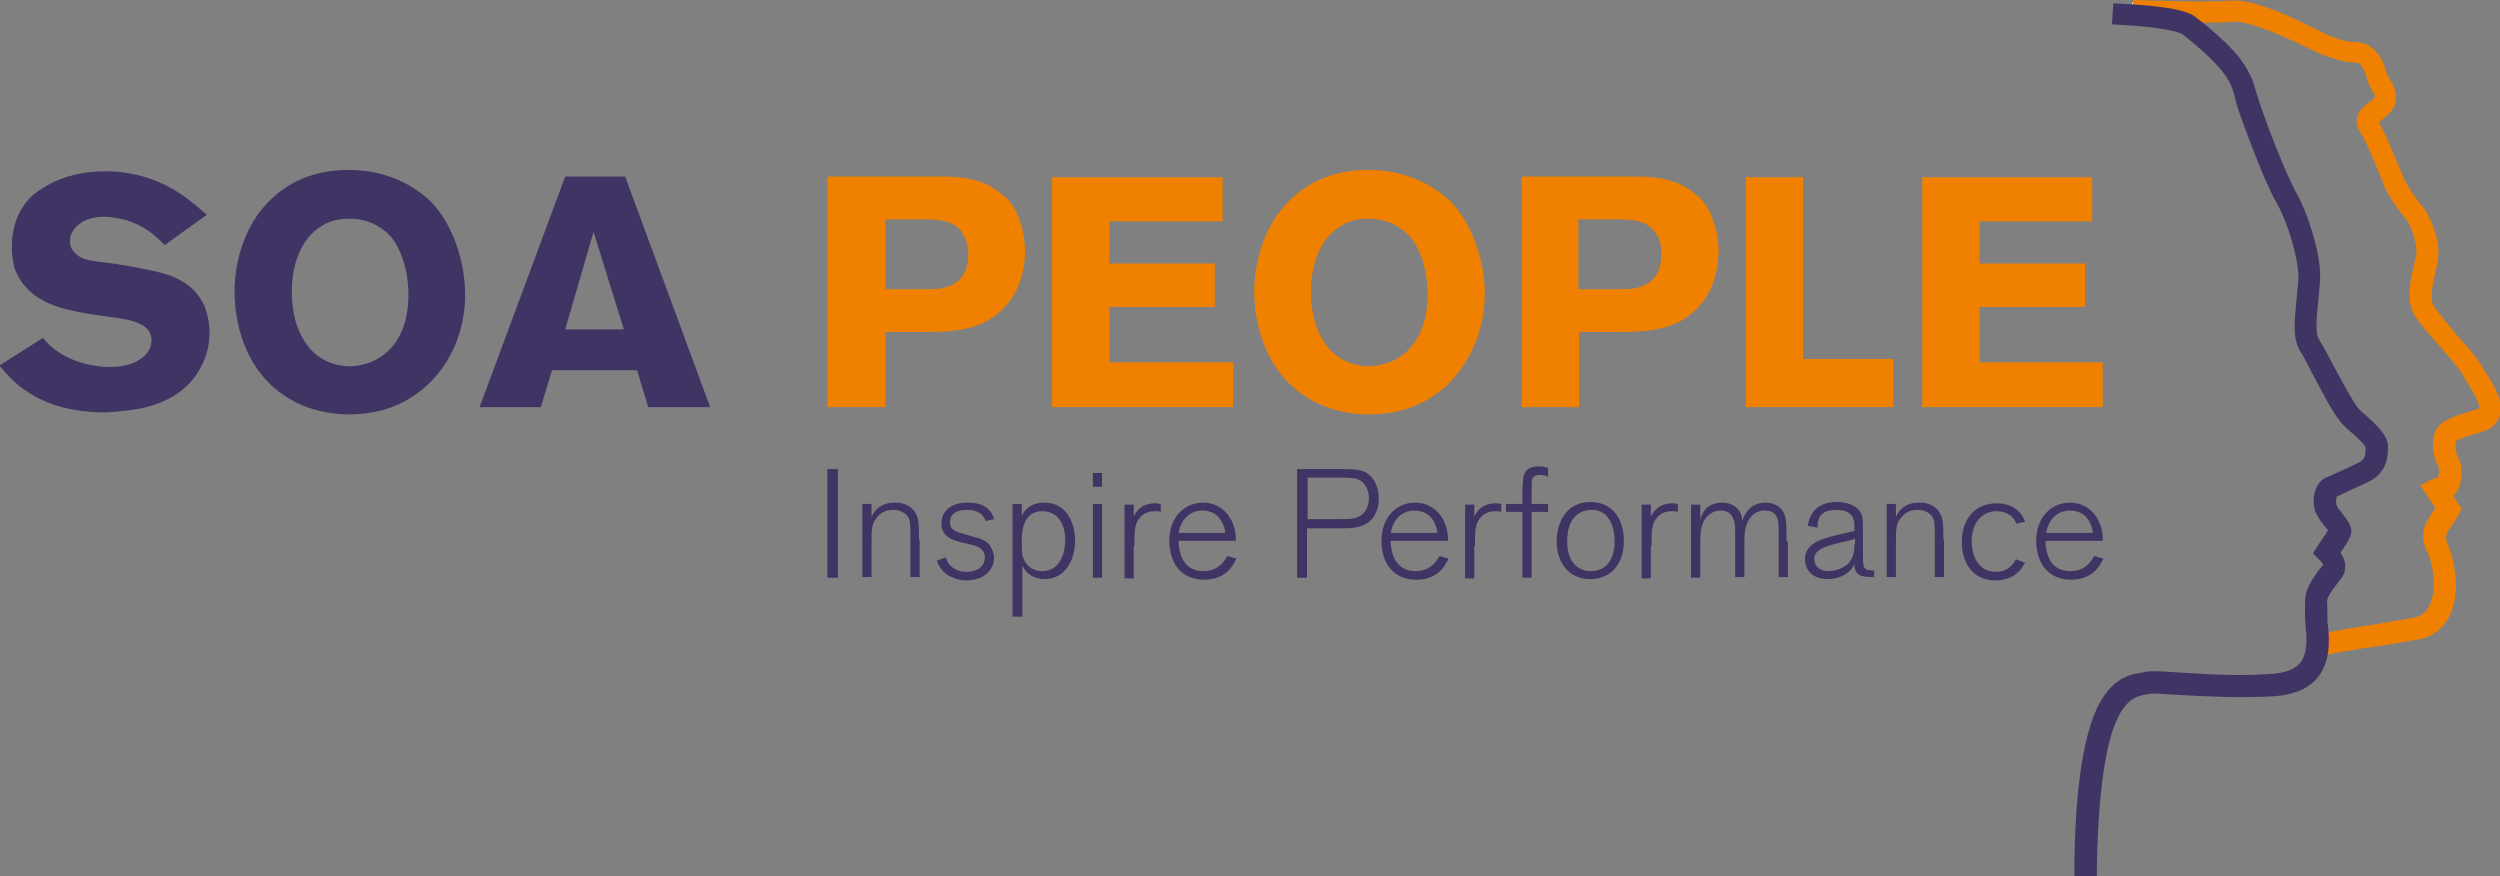 <?xml version="1.0" encoding="utf-8"?>
<!-- Generator: Adobe Illustrator 21.0.2, SVG Export Plug-In . SVG Version: 6.00 Build 0)  -->
<svg version="1.1" id="Ebene_1" xmlns="http://www.w3.org/2000/svg" xmlns:xlink="http://www.w3.org/1999/xlink" x="0px" y="0px"
	 width="379.5px" height="133px" viewBox="0 0 379.5 133" style="enable-background:new 0 0 379.5 133;" xml:space="preserve">
<rect x="0" y="0" width="379.5" height="133" fill="#808080" stroke="none"/>
<g>
	<path style="fill:#FFFFFF;" d="M351.4,99.6l-0.8-2.6c2-0.6,5.9-1.3,10.5-2c1.7-0.3,3.5-0.5,5.2-0.9c1.3-0.2,2.2-0.9,2.8-2
		c1.4-2.7,0.3-7.2-0.2-8.2c-1.4-2.8,0-4.9,0.5-5.5c0.3-0.4,0.5-0.9,0.8-1.2l-2.2-3.3l1.3-0.7c0.1-0.1,0.5-0.3,1.3-0.4
		c0.2-0.5,0.3-1.5,0.1-1.8c-0.5-1.1-1.1-2.5-0.8-4.4c0.3-2.3,2.1-2.8,5.2-3.7l0.9-0.3c0.2-0.1,0.6-0.2,0.7-0.4
		c0.3-0.7-1-2.8-1.7-3.9c-0.3-0.4-0.5-0.8-0.7-1.2c-0.6-1-2.1-2.8-3.7-4.5c-1.6-1.8-3.1-3.5-3.8-4.7c-1.2-2.1-0.6-5,0-7.3
		c0.1-0.7,0.3-1.3,0.4-1.8c0.3-1.8-1-4.8-1.7-5.6c-1.1-1.2-2.7-3.6-3.3-5l-0.4-1.1c-0.8-1.9-2.4-5.9-3.3-7.3
		c-1.3-2.1,0.6-3.5,1.5-4.1c0.3-0.2,0.8-0.6,0.9-0.8c0-0.5-0.1-0.7-0.4-1.2c-0.3-0.4-0.6-1-0.8-1.8c-0.6-2.2-1.3-2.5-1.9-2.5
		c-1.6-0.1-2.9-0.5-3.8-0.8c-0.3-0.1-0.5-0.1-0.7-0.2c-0.4-0.1-0.6-0.2-2.1-0.9c-2.8-1.4-9.3-4.6-12.2-4.4C334.4,3.4,324,3,323.6,3
		l0.1-2.7c0.1,0,10.6,0.4,14.8,0.1c3.2-0.3,8.5,2.1,13.6,4.6c0.7,0.3,1.1,0.6,1.4,0.7c0.2,0.1,0.5,0.2,0.9,0.3
		c0.8,0.2,1.9,0.6,3.1,0.6c3.2,0.1,4.1,3.5,4.4,4.6c0.1,0.4,0.3,0.7,0.5,1.1c0.4,0.6,0.9,1.3,0.9,2.7c0,1.4-1.1,2.3-2,2.9
		c-0.2,0.2-0.5,0.4-0.7,0.6c1,1.7,2.6,5.5,3.4,7.6l0.4,1.1c0.5,1.1,1.9,3.2,2.8,4.1c1.2,1.3,2.8,5.1,2.4,7.8c-0.1,0.6-0.3,1.3-0.4,2
		c-0.4,1.8-1,4.1-0.2,5.3c0.6,1,2,2.7,3.5,4.3c1.7,1.9,3.2,3.7,4,5c0.2,0.3,0.4,0.7,0.7,1.1c1.2,1.9,2.7,4.3,1.9,6.3
		c-0.3,0.7-0.9,1.6-2.4,2l-1,0.3c-2.7,0.8-3.2,1.1-3.3,1.5c-0.2,1.2,0.1,2,0.6,2.8c0.6,1.2,0.4,3.3-0.2,4.4
		c-0.2,0.5-0.5,0.7-0.8,0.9l1.3,1.9l-0.4,0.7c0,0.1-0.6,1.2-1.3,2.2c-0.6,0.9-0.8,1.6-0.3,2.8c0.8,1.7,2,7.1,0.2,10.7
		c-1,1.9-2.6,3-4.8,3.4c-1.8,0.3-3.6,0.6-5.3,0.9C357.2,98.4,353.1,99,351.4,99.6"/>
	<path style="fill:#F08100;" d="M351.4,99.8l-0.9-3.1c2-0.6,5.9-1.3,10.5-2c1.7-0.3,3.5-0.6,5.2-0.9c1.3-0.2,2.1-0.8,2.6-1.9
		c1.3-2.6,0.3-7-0.3-8c-1.5-2.9,0-5,0.5-5.7c0.2-0.4,0.5-0.8,0.7-1.1l-2.3-3.4l1.5-0.8c0.1,0,0.5-0.3,1.2-0.4
		c0.1-0.5,0.2-1.2,0.1-1.5c-0.5-1.1-1.1-2.5-0.8-4.5c0.4-2.4,2.2-3,5.4-4l1-0.3c0.3-0.1,0.5-0.2,0.5-0.3c0.2-0.6-1.1-2.8-1.7-3.7
		c-0.3-0.4-0.5-0.9-0.7-1.2c-0.5-1-2.2-2.8-3.6-4.5c-1.6-1.8-3.1-3.5-3.8-4.7c-1.3-2.2-0.6-5.1-0.1-7.4c0.1-0.6,0.3-1.3,0.4-1.8
		c0.2-1.7-0.9-4.6-1.6-5.4c-1.1-1.2-2.7-3.6-3.3-5l-0.4-1.1c-0.8-1.9-2.4-5.9-3.3-7.2c-1.4-2.2,0.7-3.9,1.5-4.4
		c0.3-0.2,0.6-0.5,0.8-0.7c0-0.4-0.1-0.6-0.4-1c-0.2-0.4-0.6-1-0.8-1.9c-0.6-2.3-1.4-2.4-1.7-2.4c-1.6,0-3-0.5-3.9-0.8
		c-0.3-0.1-0.5-0.1-0.6-0.2c-0.4-0.1-0.6-0.2-2.1-0.9c-2.5-1.2-9.2-4.5-12.1-4.3c-4.3,0.4-14.7-0.1-15.2-0.1l0.1-3.2
		c0.1,0,10.6,0.4,14.8,0.1c3.3-0.3,8.5,2.1,13.7,4.7c0.6,0.3,1.1,0.6,1.4,0.7c0.2,0,0.5,0.1,0.9,0.3c0.8,0.3,1.9,0.6,3.1,0.6
		c2.2,0.1,3.8,1.7,4.6,4.7c0.1,0.4,0.3,0.6,0.5,1c0.4,0.6,0.9,1.4,0.9,2.9c0,1.5-1.2,2.4-2,3.1c-0.2,0.1-0.4,0.3-0.6,0.5
		c1,1.6,2.2,4.7,3.4,7.5l0.4,1c0.5,1.1,1.9,3.2,2.7,4.1c1.2,1.3,2.9,5.2,2.5,8c-0.1,0.6-0.2,1.3-0.4,2.1c-0.4,1.8-0.9,4-0.3,5.1
		c0.6,0.9,2,2.6,3.4,4.3c1.7,1.9,3.3,3.7,4,5c0.2,0.3,0.4,0.7,0.7,1.1c1.2,1.9,2.7,4.4,1.9,6.5c-0.3,0.7-0.9,1.7-2.5,2.2l-1,0.3
		c-2.2,0.7-3.1,1-3.1,1.3c-0.2,1.1,0.1,1.8,0.5,2.7c0.6,1.3,0.4,3.4-0.2,4.6c-0.2,0.4-0.5,0.7-0.7,0.9l1.3,1.9l-0.4,0.8
		c0,0-0.7,1.2-1.4,2.2c-0.6,0.8-0.8,1.5-0.3,2.5c0.7,1.5,2.2,7,0.2,10.9c-1,1.9-2.7,3.2-4.9,3.5c-1.8,0.3-3.6,0.6-5.3,0.9
		C357.2,98.6,353.2,99.3,351.4,99.8"/>
	<path style="fill:#403464;" d="M314.9,133c0-0.5-0.2-13.1,2-21.4c2.2-8.6,6.2-9.2,8.3-9.5l0.4-0.1c0.9-0.2,2.5-0.1,5.4,0.1
		c3.6,0.2,8.6,0.6,13.7,0.2c2.1-0.1,3.6-0.7,4.4-1.6c1.2-1.4,1.1-3.7,0.9-5.5c0-0.5-0.1-1-0.1-1.4c0-0.6,0-1.1,0-1.5
		c0-1.7,0-2.5,1.1-4.3c0.5-0.8,0.9-1.4,1.3-1.8c0.1-0.2,0.3-0.4,0.4-0.5c-0.1,0-0.4-0.6-0.7-0.8l-0.9-0.9l0.7-1.1
		c0.5-0.7,1.2-1.8,1.6-2.4c-0.2-0.2-0.4-0.5-0.5-0.6c-0.6-0.7-1.2-1.6-1.5-2.4c-0.5-1.9,0-4.4,1.9-5.1c0.8-0.3,2.2-1,4.6-2.1
		c1.2-0.5,1.2-1.3,1.2-2.4c-0.2-0.6-2.1-2.2-2.9-2.9l-0.3-0.3c-1.2-1-2.9-4.2-5.2-8.6c-0.6-1.2-1.2-2.3-1.6-2.9
		c-1.1-1.9-0.8-4.7-0.5-7.6c0.1-1.3,0.3-2.5,0.3-3.5c0-3.1-1.7-8.4-3.2-11.1c-1.8-3-4.7-10.9-5.7-13.7c-0.3-0.9-0.6-1.7-0.7-2.4
		c-0.4-1.4-0.6-2.2-1.6-3.6c-1.4-2-4.6-4.7-6.4-6.1c-0.4-0.2-2.1-1.1-10.7-1.5l0.2-3.2c9.1,0.4,11.5,1.3,12.5,2.1
		c1.7,1.3,5.4,4.3,7.1,6.8c1.3,1.9,1.7,3.1,2.1,4.6c0.2,0.6,0.4,1.3,0.7,2.2c1.1,3.2,3.9,10.5,5.4,13.1c1.7,3,3.6,8.9,3.6,12.6
		c0,1.2-0.2,2.6-0.3,3.9c-0.2,2.1-0.5,4.7,0.1,5.7c0.4,0.6,1,1.7,1.7,3c1.2,2.3,3.7,7,4.5,7.7l0.3,0.3c2.3,2,4,3.6,4,5.3
		c0,1.2,0,4-3.1,5.4c-2.4,1.1-3.9,1.8-4.7,2.2c0,0.1-0.2,0.7,0,1.3c0.1,0.3,0.6,0.9,0.9,1.3c0.8,1.1,1.8,2.2,1.1,3.6
		c-0.2,0.5-0.9,1.5-1.4,2.3c0.4,0.6,0.7,1.3,0.7,2.1c0,1.1-0.5,1.7-1,2.3c-0.3,0.4-0.6,0.8-1.1,1.5c-0.7,1.1-0.7,1.2-0.6,2.5
		c0,0.4,0,0.9,0,1.6c0,0.3,0,0.8,0.1,1.2c0.2,2.2,0.4,5.4-1.7,7.9c-1.4,1.6-3.6,2.5-6.6,2.7c-5.3,0.3-10.4,0-14.1-0.2
		c-2.1-0.1-4-0.3-4.6-0.2l-0.5,0.1c-1.7,0.3-4,0.7-5.7,7.2c-2,7.9-1.9,20.4-1.9,20.5L314.9,133L314.9,133z"/>
	<path style="fill:#403464;" d="M30.4,55.9c-3,5.5-9.3,6.2-11,6.4c-1.1,0.1-2.3,0.3-3.5,0.3c-6.9,0-10.9-2.3-13.2-4.2
		c-0.9-0.8-1.4-1.3-2.8-2.9l6.6-4.2c0.1,0.1,0.8,0.9,1.5,1.5c2.3,1.9,5.7,2.9,8.6,2.9c0.4,0,1.6,0,2.7-0.3c0.2,0,3.7-1,3.7-3.7
		c0-3.2-4.6-3.3-7.8-3.8c-1.6-0.2-3.3-0.5-4.9-0.9c-2.5-0.6-4.9-1.6-6.6-3.7c-0.4-0.4-1-1.3-1.5-2.6c-0.1-0.5-0.4-1.6-0.4-3.1
		c0-0.3,0-1.4,0.2-2.4c0.4-2.2,1.3-4,3-5.6C6.9,28.1,10.3,26,16,26c2.1,0,6.8,0.3,11.5,3.5c1.2,0.8,1.9,1.4,3.9,3.1L25,37.2
		c-1.9-1.9-3.3-3-5.9-3.8c-0.5-0.1-1.8-0.5-3.3-0.5c-3.6,0-5.2,2.1-5.2,3.7c0,0.9,0.5,1.6,0.8,1.8c1.2,1.3,3.1,1.2,6.4,1.7
		c2,0.3,3.9,0.7,5.8,1.1c1.2,0.3,5.7,1.1,7.5,5.4c0.2,0.6,0.7,2,0.7,3.8C31.8,51.5,31.7,53.6,30.4,55.9"/>
	<path style="fill:#403464;" d="M59.7,36.4c-0.4-0.6-1.5-1.8-3.4-2.6c-1.5-0.6-2.8-0.6-3.4-0.6c-1.9,0-3.3,0.6-3.9,1
		c-3.5,2-4.7,6.3-4.7,10c0,4.7,1.5,7.3,2.9,8.9c1.5,1.6,3.6,2.5,5.9,2.5c1.1,0,3.9-0.3,6.1-2.6c2-2.1,2.7-4.9,2.8-7.7
		C62.1,40.8,60.7,37.8,59.7,36.4 M64,59.2c-1.9,1.5-5.2,3.7-11,3.7c-2.1,0-7.9-0.3-12.4-5c-4.7-4.9-5-11.6-5-13.7
		c0-1.8,0.3-6.8,3.3-11.3c1.8-2.6,5.8-7.1,14-7.1c6.6,0,10.6,3,12.5,4.8c3.4,3.5,5.2,9.2,5.2,14C70.7,50,68.4,55.7,64,59.2"/>
	<path style="fill:#403464;" d="M90.1,35.2L85.8,50h8.9L90.1,35.2L90.1,35.2z M98.4,61.8l-1.7-5.6H83.8l-1.7,5.6h-9.3l13-35h9.1
		l12.9,35H98.4L98.4,61.8z"/>
	<path style="fill:#F08100;" d="M146,35.2c-1.4-1.9-3.9-1.9-6-1.9h-5.6v10.6h5.3c1.5,0,2.2,0,3-0.1c3.1-0.5,4.3-2.4,4.3-5.4
		C146.9,36.7,146.4,35.9,146,35.2 M153.5,45.4c-3.3,4.7-8.2,5-13.3,5h-5.8v11.4h-8.8v-35H143c3.3,0,6.4,0.4,9.1,2.7
		c0.4,0.3,1,0.8,1.6,1.7c0.8,1.1,1.9,3.7,1.9,7.1C155.6,39.6,155.4,42.6,153.5,45.4"/>
	<polygon style="fill:#F08100;" points="159.7,61.8 159.7,26.9 185.6,26.9 185.6,33.6 168.4,33.6 168.4,40 184.4,40 184.4,46.6 
		168.4,46.6 168.4,55 187.2,55 187.2,61.8 159.7,61.8 	"/>
	<path style="fill:#F08100;" d="M214.4,36.4c-0.4-0.6-1.5-1.8-3.4-2.6c-1.5-0.6-2.8-0.6-3.4-0.6c-1.9,0-3.3,0.6-3.9,1
		c-3.5,2-4.7,6.3-4.7,10c0,4.7,1.5,7.3,2.9,8.9c1.5,1.6,3.6,2.5,5.9,2.5c1.1,0,3.9-0.3,6.1-2.6c2-2.1,2.7-4.9,2.8-7.7
		C216.8,40.8,215.5,37.8,214.4,36.4 M218.8,59.2c-1.9,1.5-5.2,3.7-11,3.7c-2.1,0-7.9-0.3-12.4-5c-4.7-4.9-5-11.6-5-13.7
		c0-1.8,0.3-6.8,3.3-11.3c1.8-2.6,5.8-7.1,14-7.1c6.6,0,10.6,3,12.5,4.8c3.4,3.5,5.2,9.2,5.2,14C225.4,50,223.1,55.7,218.8,59.2"/>
	<path style="fill:#F08100;" d="M251.2,35.2c-1.4-1.9-3.9-1.9-6-1.9h-5.6v10.6h5.3c1.5,0,2.2,0,3-0.1c3.1-0.5,4.3-2.4,4.3-5.4
		C252.2,36.7,251.7,35.9,251.2,35.2 M258.8,45.4c-3.3,4.7-8.2,5-13.3,5h-5.8v11.4h-8.7v-35h17.3c3.3,0,6.4,0.4,9.1,2.7
		c0.4,0.3,1,0.8,1.6,1.7c0.7,1.1,1.9,3.7,1.9,7.1C260.8,39.6,260.7,42.6,258.8,45.4"/>
	<polygon style="fill:#F08100;" points="265,61.8 265,26.9 273.7,26.9 273.7,54.5 287.4,54.5 287.4,61.8 265,61.8 	"/>
	<polygon style="fill:#F08100;" points="291.8,61.8 291.8,26.9 317.6,26.9 317.6,33.6 300.5,33.6 300.5,40 316.5,40 316.5,46.6 
		300.5,46.6 300.5,55 319.2,55 319.2,61.8 291.8,61.8 	"/>
	<path style="fill:#403464;" d="M127.2,71.2h-1.6v16.5h1.6V71.2L127.2,71.2z M139.5,81.9c0-2.4,0-3.3-0.7-4.3c-1-1.3-2.4-1.3-3-1.3
		c-2,0-3.1,1.1-3.5,2.2v-2h-1.4v11.1h1.4v-4.9c0-2.3,0-3.1,0.7-4c0.6-0.8,1.3-1.3,2.6-1.3c1.2,0,1.9,0.6,2.2,1
		c0.4,0.6,0.4,1.2,0.4,3.4v5.8h1.4V81.9L139.5,81.9z M146.5,81.1c-1.2-0.3-2.3-0.6-2.3-1.8c0-1.7,1.7-1.9,2.6-1.9
		c0.7,0,1.3,0.1,1.8,0.4c0.7,0.4,0.9,1,1,1.3l1.3-0.3c-0.1-0.4-0.4-1.3-1.4-1.9c-0.6-0.4-1.5-0.6-2.6-0.6c-3.3,0-4,2-4,3.1
		c0,2.2,1.9,2.6,2.9,2.9c0.4,0.1,0.9,0.2,1.3,0.3c0.9,0.2,2.4,0.5,2.4,2c0,1.2-0.9,2.2-2.8,2.2c-1.9,0-2.9-1.2-3.1-2.2l-1.4,0.5
		c0.4,1,0.9,1.7,1.7,2.2c0.5,0.3,1.4,0.8,2.8,0.8c2.9,0,4.2-1.8,4.2-3.4c0-0.7-0.3-1.4-0.7-2c-0.7-0.8-1.6-1-2.4-1.2L146.5,81.1
		L146.5,81.1z M153.8,93.6h1.4v-7.8c0.6,1.5,2,2.1,3.4,2.1c3,0,4.6-2.8,4.6-5.8c0-2.3-1-5.8-4.7-5.8c-1,0-2,0.3-2.7,1
		c-0.4,0.4-0.5,0.7-0.7,1v-1.8h-1.4V93.6L153.8,93.6z M155.1,82c0-1,0.1-4.4,3.1-4.4c2.4,0,3.5,2,3.5,4.4c0,1.8-0.7,4.7-3.5,4.7
		c-1.2,0-2.5-0.6-3-2.4C155.1,83.5,155.1,82.8,155.1,82L155.1,82z M167.3,76.5h-1.4v11.2h1.4V76.5L167.3,76.5z M167.3,71.8h-1.4v2.1
		h1.4V71.8L167.3,71.8z M172.2,82.9c0-2.3,0-3.4,0.9-4.4c0.8-0.9,1.9-0.9,2.3-0.9c0.4,0,0.4,0,0.8,0.1v-1.2c-0.3,0-0.4-0.1-0.8-0.1
		c-1.4,0-2.6,0.5-3.3,2v-1.8h-1.4v11.2h1.4V82.9L172.2,82.9z M186.3,84.4c-1,1.9-2.4,2.3-3.6,2.3c-0.5,0-2.5,0-3.4-2.3
		c-0.3-0.9-0.4-1.7-0.4-2.3h8.7c0.1-2.9-1.7-5.8-5-5.8c-2.7,0-5.1,2.1-5.1,5.8c0,3.1,1.6,5.9,5.3,5.9c2.4,0,3.5-1.2,3.8-1.5
		c0.6-0.7,0.9-1.3,1.1-1.7L186.3,84.4L186.3,84.4z M178.9,81c0.3-2.1,1.7-3.5,3.6-3.5c1.1,0,1.8,0.4,2.3,0.8
		c0.7,0.7,1.1,1.7,1.2,2.6H178.9L178.9,81z M198.3,80.2h3.7c3,0,3.3,0,4.1-0.2c2.9-0.6,3.2-3.3,3.2-4.3c0-2-0.9-3.5-2.2-4.1
		c-1-0.4-2.1-0.4-4.6-0.4h-5.6v16.5h1.5V80.2L198.3,80.2z M198.3,72.5h4c2.9,0,3.5,0,4.3,0.5c0.8,0.6,1.2,1.6,1.2,2.6
		c0,1.5-0.7,2.8-2.4,3.1c-0.5,0.1-0.8,0.1-2.7,0.1h-0.7h-3.5V72.5L198.3,72.5z M218.5,84.4c-1,1.9-2.4,2.3-3.6,2.3
		c-0.5,0-2.5,0-3.4-2.3c-0.3-0.9-0.4-1.7-0.4-2.3h8.7c0.1-2.9-1.7-5.8-5-5.8c-2.7,0-5.1,2.1-5.1,5.8c0,3.1,1.6,5.9,5.3,5.9
		c2.4,0,3.5-1.2,3.8-1.5c0.6-0.7,0.9-1.3,1.1-1.7L218.5,84.4L218.5,84.4z M211.1,81c0.3-2.1,1.7-3.5,3.6-3.5c1.1,0,1.8,0.4,2.3,0.8
		c0.7,0.7,1.1,1.7,1.2,2.6H211.1L211.1,81z M223.9,82.9c0-2.3,0-3.4,0.9-4.4c0.8-0.9,1.9-0.9,2.3-0.9c0.4,0,0.4,0,0.8,0.1v-1.2
		c-0.3,0-0.4-0.1-0.8-0.1c-1.4,0-2.6,0.5-3.3,2v-1.8h-1.4v11.2h1.4V82.9L223.9,82.9z M235,76.5h-2.5v-2.2c0-1.2,0-1.3,0.1-1.6
		c0.3-0.6,0.8-0.6,1.1-0.6c0.7,0,1,0.1,1.3,0.3V71c-0.4-0.1-0.9-0.2-1.4-0.2c-1.2,0-2,0.4-2.3,1.4c-0.1,0.4-0.1,0.5-0.2,2.2v2.1
		h-2.5v1.2h2.5v10h1.4v-10h2.5V76.5L235,76.5z M246.5,82c0-2.9-1.5-5.8-5.1-5.8c-3.6,0-5.1,3.1-5.1,6c0,3.1,1.8,5.7,5,5.7
		C244.6,88,246.6,85.4,246.5,82L246.5,82z M245.1,82.2c0,2.6-1.2,4.5-3.6,4.5c-1.9,0-3.6-1.3-3.6-4.5c0-0.9,0.1-2.6,1.1-3.7
		c0.6-0.7,1.6-1.1,2.6-1.1C245.1,77.4,245.1,81.6,245.1,82.2L245.1,82.2z M250.7,82.9c0-2.3,0-3.4,0.9-4.4c0.8-0.9,1.9-0.9,2.3-0.9
		c0.4,0,0.4,0,0.8,0.1v-1.2c-0.3,0-0.4-0.1-0.8-0.1c-1.4,0-2.5,0.5-3.3,2v-1.8h-1.4v11.2h1.4V82.9L250.7,82.9z M271.2,82.2
		c0-2.7,0-3.9-0.7-4.8c-0.4-0.5-1.2-1.1-2.5-1.1c-1.1,0-2.2,0.4-2.9,1.5c-0.4,0.5-0.5,1-0.6,1.3c-0.2-2.2-1.8-2.8-3.1-2.8
		c-0.4,0-2.7,0-3.3,2.6v-2.3h-1.4v11.1h1.4v-4.5c0-2,0-3.1,0.6-4.2c0.6-1,1.5-1.5,2.5-1.5c1.8,0,2,1.5,2.1,1.8
		c0.1,0.5,0.1,0.9,0.1,2.1v6.2h1.4v-4.6c0-1.5,0-2.2,0.2-2.9c0.1-0.5,0.7-2.6,2.9-2.6c0.7,0,1.4,0.2,1.7,0.8
		c0.4,0.6,0.4,1.2,0.4,3.3v6h1.4V82.2L271.2,82.2z M284.5,86.6c-1.7,0-1.7-0.4-1.7-2.4v-3.6c0-1.1,0-1.6-0.1-2.2
		c-0.5-1.8-2.6-2.2-3.9-2.2c-1.5,0-2.9,0.5-3.7,1.7c-0.4,0.7-0.6,1.4-0.7,1.9l1.5,0.3c0-1.2,0.2-2.7,2.9-2.7c2.7,0,2.7,1.8,2.7,2.6
		v0.6l-1.3,0.3c-3.5,0.8-6.2,1.4-6.2,4c0,1.2,0.7,3,3.5,3c1.6,0,3.2-0.7,3.9-2.1c0-0.1,0-0.1,0.1-0.2v0.2c0.1,1.7,1.3,1.8,3,1.8
		V86.6L284.5,86.6z M281.5,82.6c0,1.1-0.1,2-0.9,2.9c-0.7,0.7-1.9,1.2-3,1.2c-1.6,0-2.2-1-2.2-1.8c0-1.4,1.4-1.8,2.7-2.2
		c0.6-0.2,1.2-0.3,2.8-0.7l0.7-0.2V82.6L281.5,82.6z M295,81.9c0-2.4,0-3.3-0.7-4.3c-1-1.3-2.4-1.3-3-1.3c-2,0-3.1,1.1-3.5,2.2v-2
		h-1.4v11.1h1.4v-4.9c0-2.3,0-3.1,0.7-4c0.6-0.8,1.3-1.3,2.6-1.3c1.2,0,1.9,0.6,2.2,1c0.4,0.6,0.4,1.2,0.4,3.4v5.8h1.4V81.9
		L295,81.9z M306,84.9c-0.7,1.4-1.8,1.9-3,1.9c-3,0-3.7-2.9-3.7-4.6c0-2.9,1.6-4.6,3.8-4.6c1,0,2.4,0.4,3,1.9l1.3-0.3
		c-0.2-0.6-1.1-2.8-4.3-2.8c-3.1,0-5.3,2.2-5.3,5.9c0,2.9,1.5,5.8,5.1,5.8c2.2,0,3.2-1,3.6-1.4c0.5-0.5,0.6-0.8,0.9-1.3L306,84.9
		L306,84.9z M317.9,84.4c-1,1.9-2.4,2.3-3.6,2.3c-0.5,0-2.6,0-3.4-2.3c-0.3-0.9-0.4-1.7-0.4-2.3h8.7c0.1-2.9-1.7-5.8-5-5.8
		c-2.7,0-5.1,2.1-5.1,5.8c0,3.1,1.6,5.9,5.3,5.9c2.4,0,3.5-1.2,3.8-1.5c0.6-0.7,0.9-1.3,1.1-1.7L317.9,84.4L317.9,84.4z M310.6,81
		c0.3-2.1,1.7-3.5,3.6-3.5c1.1,0,1.8,0.4,2.3,0.8c0.7,0.7,1.1,1.7,1.2,2.6H310.6L310.6,81z"/>
</g>
</svg>
